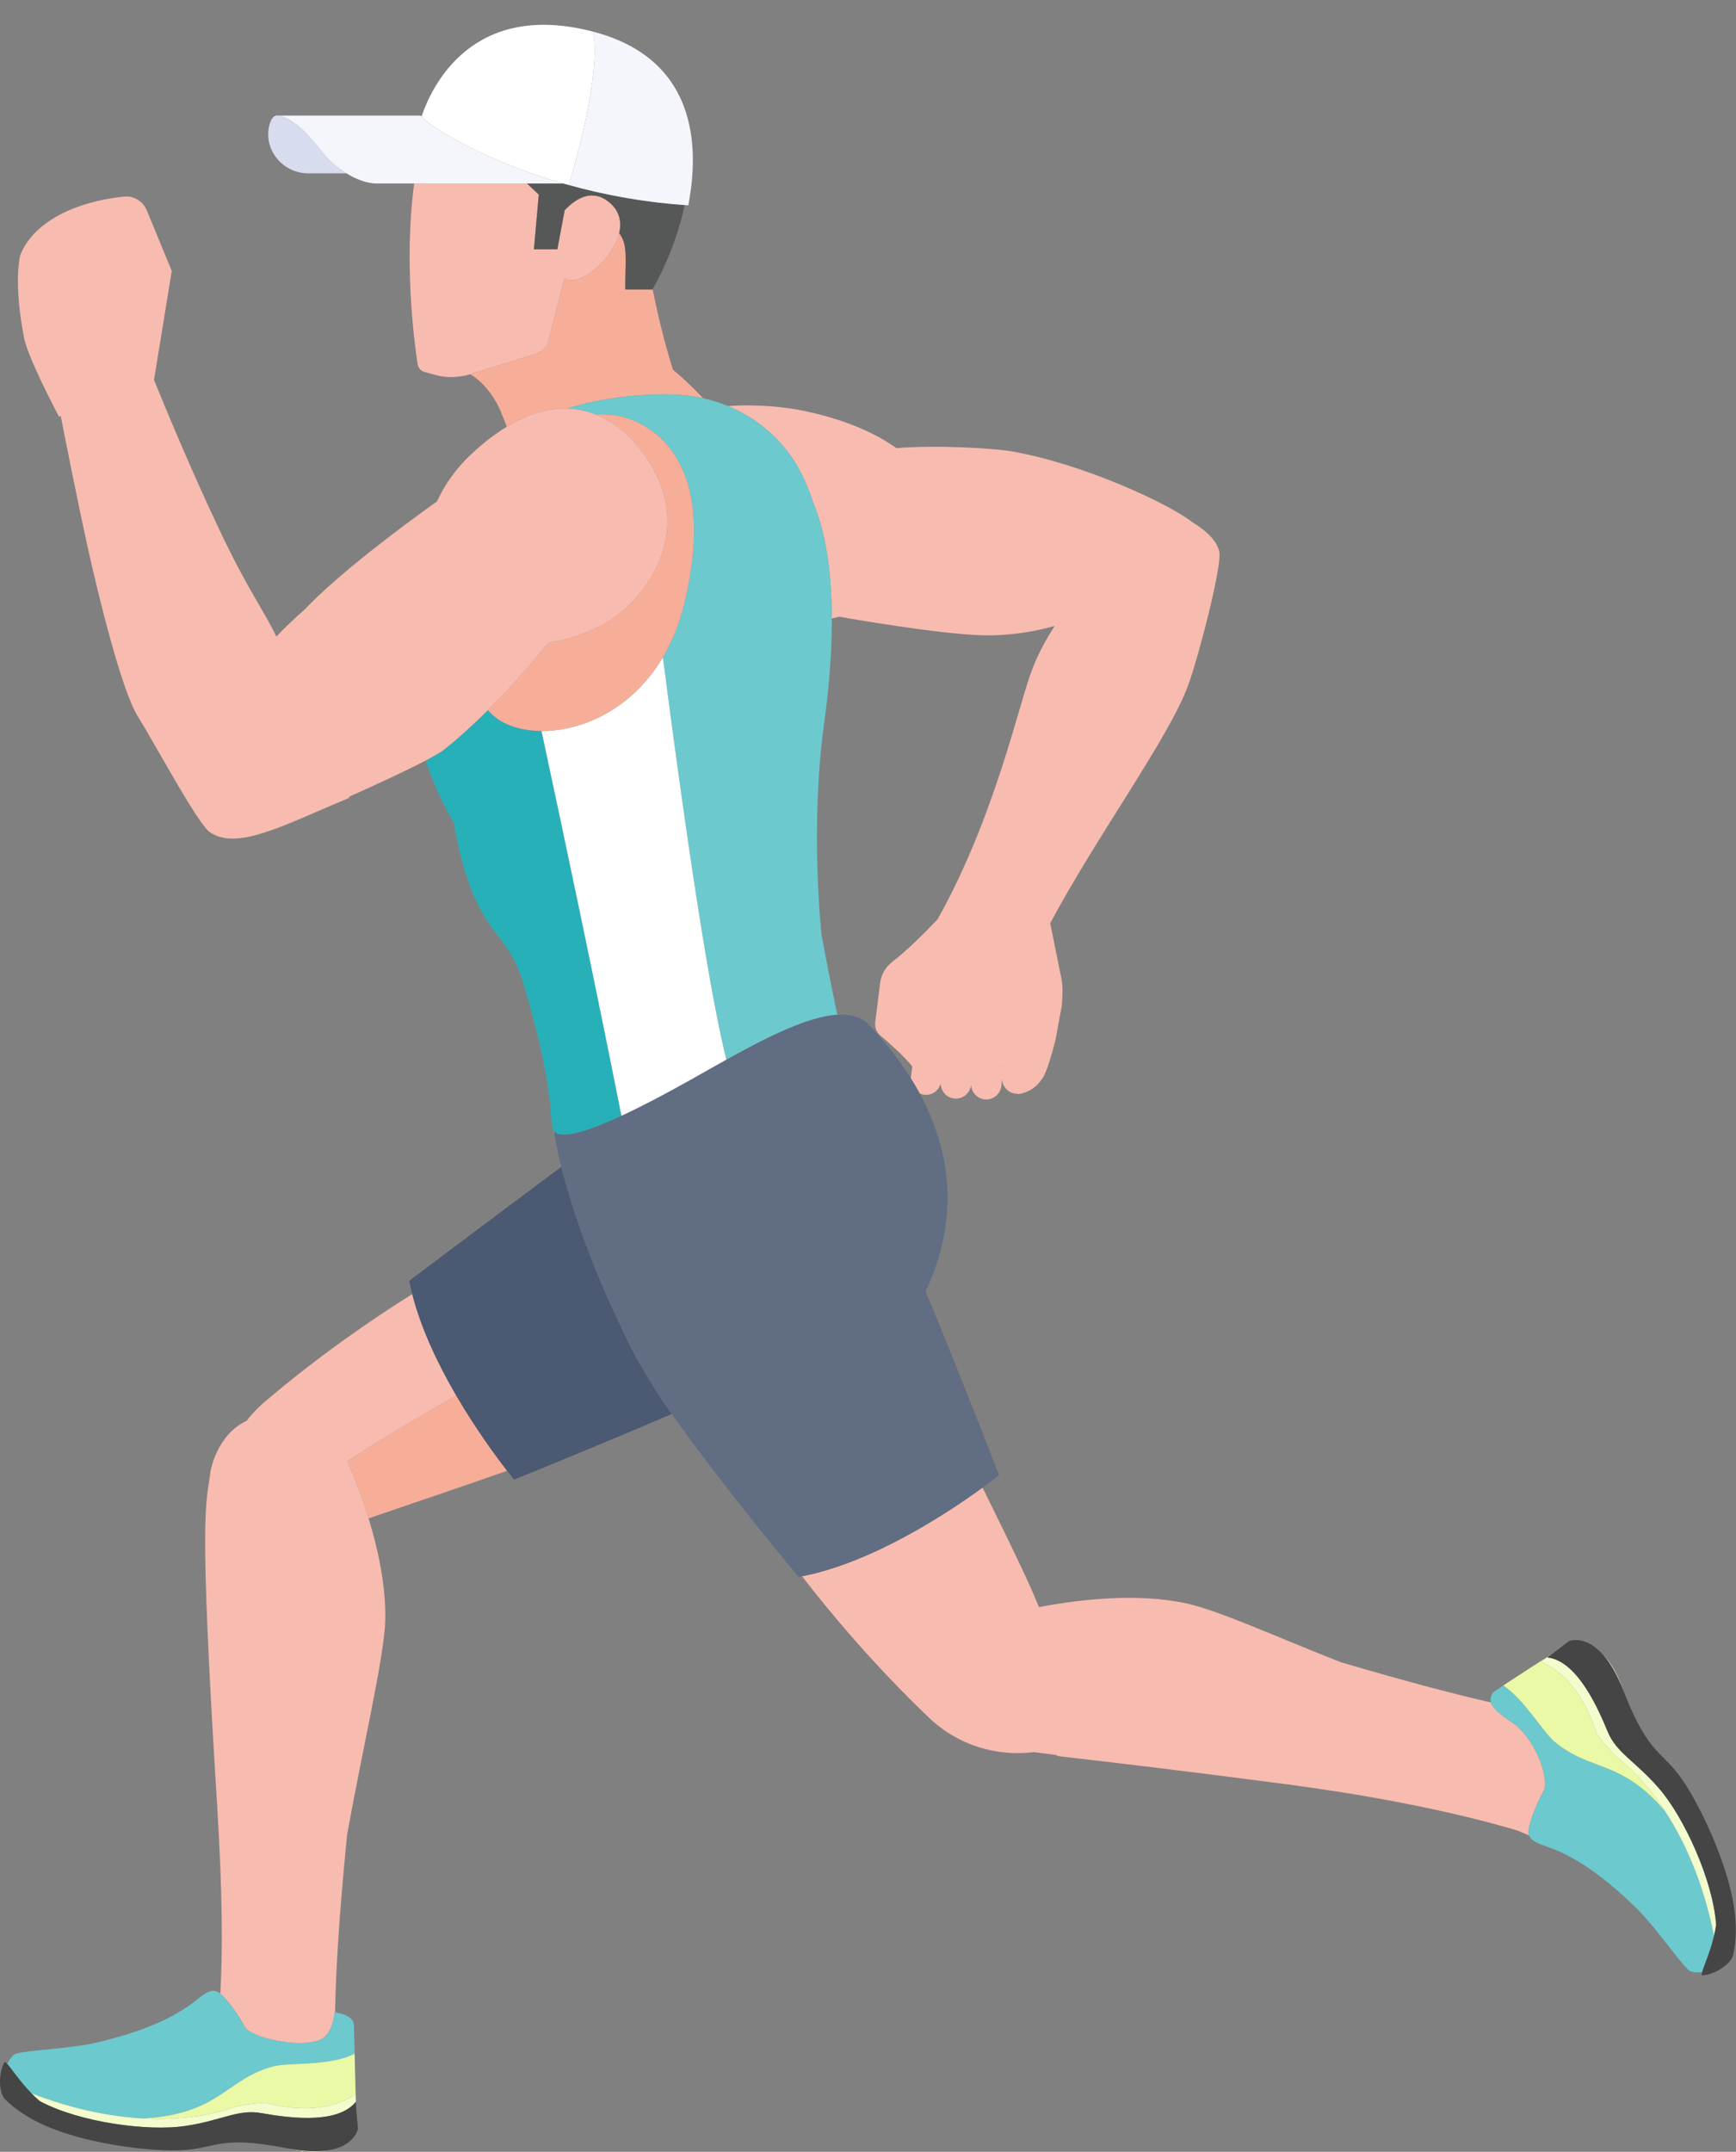 <?xml version="1.0" encoding="UTF-8"?><svg xmlns="http://www.w3.org/2000/svg" xmlns:xlink="http://www.w3.org/1999/xlink" height="528.6" preserveAspectRatio="xMidYMid meet" version="1.0" viewBox="0.0 -6.1 426.6 528.6" width="426.6" zoomAndPan="magnify"><rect x="0.0" y="-6.1" width="426.6" height="528.6" fill="#808080" stroke="none"/><defs><clipPath id="a"><path d="M 70 521 L 76 521 L 76 522.5 L 70 522.5 Z M 70 521"/></clipPath><clipPath id="b"><path d="M 70 521 L 81 521 L 81 522.5 L 70 522.5 Z M 70 521"/></clipPath><clipPath id="c"><path d="M 0 500 L 88 500 L 88 522.5 L 0 522.5 Z M 0 500"/></clipPath><clipPath id="d"><path d="M 380 396 L 426.559 396 L 426.559 480 L 380 480 Z M 380 396"/></clipPath></defs><g><g><path d="M 246.453 256.961 L 246.582 255.719 L 246.617 255.73 Z M 193.379 104.609 C 196.191 108.191 198.277 112.551 199.82 117.348 C 203.285 125.605 204.375 136.07 204.41 145.848 C 205.008 145.703 205.605 145.559 206.195 145.398 C 217.367 147.332 235.449 150.184 243.871 149.973 C 249.48 149.832 254.582 148.977 259.203 147.652 C 257.238 150.633 255.281 154.133 253.672 158.262 C 250.301 166.934 244.641 194.219 230.422 219.699 C 227.227 223.074 222.969 227.32 219.27 230.172 C 217.594 231.461 216.539 233.32 216.285 235.348 L 215.074 245.051 C 214.922 246.27 215.395 247.48 216.336 248.273 C 218.438 250.047 222.203 253.355 224.18 255.883 L 223.84 258.648 C 223.832 258.699 223.84 258.75 223.836 258.805 C 224.613 260.043 225.324 261.273 225.992 262.496 C 226.336 262.656 226.699 262.781 227.094 262.832 C 228.977 263.066 230.703 261.84 231.168 260.051 C 231.18 261.898 232.555 263.516 234.434 263.75 C 236.48 264.004 238.363 262.539 238.617 260.496 L 238.625 260.43 C 238.719 262.203 240.07 263.727 241.895 263.953 C 243.938 264.211 245.82 262.746 246.078 260.699 L 246.254 258.949 C 246.305 260.766 247.664 262.34 249.52 262.57 C 249.719 262.598 249.906 262.59 250.098 262.586 L 250.094 262.672 C 250.094 262.672 253.586 262.547 255.953 259.094 C 256.117 258.922 256.434 258.477 256.906 257.367 C 256.914 257.348 256.926 257.324 256.934 257.305 C 257.516 255.922 258.32 253.539 259.352 249.438 L 259.363 249.441 L 260.91 241.039 C 261.008 239.883 261.105 238.555 261.098 237.238 C 261.09 235.922 260.977 234.613 260.668 233.492 L 258.078 220.703 C 269.543 199.191 287.406 174.941 292.012 162.133 C 294.688 154.688 300.074 133.797 299.672 129.695 C 299.23 126.957 296.711 124.453 292.98 122.16 C 287.145 117.59 266.16 107.805 248.395 104.742 C 244.402 104.055 230.492 103.156 220.277 103.98 C 214.246 99.699 206.336 96.594 196.945 94.711 C 193.289 93.98 186.242 93.117 178.91 93.652 C 182.805 95.266 186.438 97.551 189.609 100.512 C 190.898 101.711 192.176 103.07 193.379 104.609" fill="#f8bbaf"/></g><g><path d="M 102.352 362.867 C 108.855 360.723 117.191 357.801 124.617 355.211 C 124.609 355.199 124.605 355.191 124.598 355.184 C 117.816 357.523 109.871 360.281 102.352 362.867" fill="#f8bbaf"/></g><g><path d="M 112.137 336.754 C 104.137 341.238 94.445 346.91 85.227 352.914 C 85.293 352.898 85.355 352.875 85.422 352.859 C 87.203 357.055 89.023 361.836 90.574 366.891 C 94.195 365.668 98.207 364.293 102.352 362.867 C 109.871 360.281 117.816 357.523 124.598 355.184 C 122.031 351.883 117.012 345.105 112.137 336.754" fill="#f7ae99"/></g><g><path d="M 85.227 352.914 C 94.445 346.91 104.137 341.238 112.137 336.754 C 107.75 329.234 103.504 320.449 101.301 311.797 C 91.672 317.824 78.551 326.781 64.984 338.309 C 63.336 339.715 61.879 341.273 60.586 342.934 C 53.164 346.406 51.734 355.34 51.734 355.34 C 50.613 363.898 48.793 364.285 53.348 437.199 C 54.742 459.504 54.707 474.105 54.129 483.641 C 54.738 484.156 57.172 486.426 60.188 491.805 C 61.703 494.512 73.395 497.105 78.625 495.008 C 81.887 493.703 82.242 488.16 82.242 488.16 C 82.266 488.172 82.305 488.188 82.344 488.199 C 82.484 479.535 83.176 465.918 85.258 445.016 C 85.273 444.863 85.285 444.711 85.301 444.559 C 89.102 423.5 94.477 400.625 94.672 391.988 C 94.855 383.762 93.059 374.977 90.574 366.891 C 89.023 361.836 87.203 357.055 85.422 352.859 C 85.355 352.875 85.293 352.898 85.227 352.914" fill="#f8bbaf"/></g><g><path d="M 12.852 516.793 C 13.418 517.016 14.004 517.227 14.59 517.434 C 14.004 517.227 13.418 517.016 12.852 516.793" fill="#6cc9ce"/></g><g><path d="M 4.656 512.43 C 7.047 514.148 9.75 515.566 12.734 516.746 C 9.75 515.566 7.043 514.145 4.656 512.43" fill="#6cc9ce"/></g><g><path d="M 87.395 508.293 C 87.387 507.969 87.379 507.633 87.367 507.289 C 87.379 507.633 87.387 507.969 87.395 508.293" fill="#6cc9ce"/></g><g><path d="M 78.625 495.008 C 73.395 497.105 61.703 494.512 60.188 491.805 C 57.172 486.426 54.738 484.156 54.129 483.641 C 54.035 483.559 53.98 483.516 53.98 483.516 C 52.262 482.285 51 483.043 48.047 485.387 C 41.332 490.719 32.188 493.609 24.52 495.488 C 17.27 497.266 8.312 497.281 3.781 498.41 C 3.039 498.828 2.344 499.754 1.777 500.898 C 2.809 502.039 4.836 505.168 7.73 508.129 C 18.426 512.258 27.746 513.902 35.312 514.297 C 54.266 513.141 55.48 504.535 67.281 501.477 C 70.957 500.523 81.316 501.477 87.145 498.383 C 87.145 498.449 87.145 498.516 87.148 498.582 C 87.086 496.105 87.027 493.633 86.977 491.438 C 86.922 488.859 83.191 488.492 82.344 488.199 C 82.305 488.188 82.266 488.172 82.242 488.16 C 82.242 488.16 81.887 493.703 78.625 495.008" fill="#6cc9ce"/></g><g clip-path="url(#a)"><path d="M 70.434 521.613 C 72.496 522.109 74.309 522.375 75.902 522.465 C 74.309 522.375 72.496 522.109 70.434 521.613" fill="#eaf9a6"/></g><g><path d="M 67.281 501.477 C 55.48 504.535 54.266 513.141 35.312 514.297 C 47.238 514.918 54.828 512.469 56.621 511.828 C 59.598 510.762 65.141 510.434 65.141 510.434 C 78.16 513.832 85.152 509.949 87.395 508.293 C 87.387 507.969 87.379 507.633 87.367 507.289 C 87.352 506.656 87.336 506.004 87.316 505.32 C 87.316 505.301 87.316 505.281 87.316 505.258 C 87.305 504.91 87.297 504.551 87.289 504.191 C 87.281 503.898 87.273 503.602 87.266 503.305 C 87.266 503.238 87.262 503.172 87.262 503.109 C 87.258 502.922 87.254 502.738 87.246 502.551 C 87.238 502.215 87.23 501.871 87.219 501.531 C 87.219 501.371 87.215 501.215 87.211 501.059 C 87.199 500.641 87.188 500.223 87.176 499.805 C 87.176 499.805 87.176 499.801 87.176 499.801 C 87.168 499.395 87.156 498.988 87.148 498.582 C 87.145 498.516 87.145 498.449 87.145 498.383 C 81.316 501.477 70.957 500.523 67.281 501.477" fill="#eaf9a6"/></g><g><path d="M 12.734 516.746 C 12.777 516.762 12.812 516.777 12.852 516.793 C 12.812 516.777 12.773 516.762 12.734 516.746" fill="#f3fccc"/></g><g><path d="M 14.59 517.434 C 14.922 517.551 15.258 517.668 15.594 517.781 C 15.254 517.668 14.922 517.551 14.59 517.434" fill="#f3fccc"/></g><g clip-path="url(#b)"><path d="M 70.434 521.613 C 72.496 522.109 74.309 522.375 75.902 522.465 C 76.434 522.496 76.941 522.504 77.426 522.496 C 78.559 522.477 79.559 522.355 80.453 522.156 C 77.992 522.523 74.746 522.461 70.434 521.613" fill="#f3fccc"/></g><g><path d="M 65.141 510.434 C 65.141 510.434 59.598 510.762 56.621 511.828 C 54.828 512.469 47.238 514.918 35.312 514.297 C 27.746 513.902 18.426 512.258 7.73 508.129 C 8.371 508.785 9.051 509.434 9.773 510.043 C 19.574 515.32 36.461 517.508 45.5 516.156 C 54.535 514.805 58.449 511.977 64.141 512.977 C 69.824 513.969 82.73 516.082 87.445 510.215 C 87.43 509.629 87.414 508.988 87.395 508.293 C 85.152 509.949 78.16 513.832 65.141 510.434" fill="#f3fccc"/></g><g clip-path="url(#c)"><path d="M 64.141 512.977 C 58.449 511.977 54.535 514.805 45.5 516.156 C 36.461 517.508 19.574 515.32 9.773 510.043 C 9.051 509.434 8.371 508.785 7.73 508.129 C 4.836 505.168 2.809 502.039 1.777 500.898 C 1.414 500.492 1.168 500.324 1.062 500.52 C -0.465 503.297 -0.305 508.051 1.277 509.621 C 1.926 510.27 2.609 510.879 3.324 511.457 C 3.746 511.797 4.203 512.105 4.645 512.422 C 4.648 512.426 4.652 512.43 4.656 512.43 C 7.043 514.145 9.75 515.566 12.734 516.746 C 12.773 516.762 12.812 516.777 12.852 516.793 C 13.418 517.016 14.004 517.227 14.59 517.434 C 14.922 517.551 15.254 517.668 15.594 517.781 C 16.082 517.941 16.57 518.102 17.066 518.25 C 17.582 518.406 18.102 518.559 18.625 518.707 C 18.902 518.781 19.164 518.867 19.441 518.941 C 19.551 518.973 19.668 518.996 19.781 519.027 C 20.727 519.273 21.688 519.512 22.672 519.734 C 26.418 520.582 30.148 521.184 33.555 521.578 C 34.406 521.672 35.242 521.762 36.047 521.832 C 38.473 522.047 40.68 522.152 42.539 522.156 C 53.324 522.172 52.688 518.125 70.434 521.613 C 74.746 522.461 77.992 522.523 80.453 522.156 C 87.324 521.145 87.98 516.789 87.98 516.789 C 87.98 516.789 87.5 512.309 87.445 510.215 C 82.73 516.082 69.824 513.969 64.141 512.977" fill="#454545"/></g><g><path d="M 137.938 280.531 C 120.469 293.551 100.555 308.527 100.555 308.527 C 100.766 309.613 101.02 310.703 101.301 311.797 C 103.504 320.449 107.75 329.234 112.137 336.754 C 117.012 345.105 122.031 351.883 124.598 355.184 C 124.605 355.191 124.609 355.199 124.617 355.211 C 125.691 356.59 126.34 357.367 126.34 357.367 C 126.34 357.367 146.223 349.332 165.074 341.254 C 160.312 334.477 155.809 327.066 152.504 319.562 C 146.02 306.301 140.672 291.352 137.938 280.531" fill="#4b5972"/></g><g><path d="M 134.484 78.773 L 138.723 62.246 C 139.105 62.527 139.504 62.711 139.91 62.762 C 143.715 63.238 150.754 57.172 152.16 51.164 C 152.781 48.496 152.301 45.84 149.922 43.77 C 145.762 40.156 141.746 42.383 138.758 45.547 L 136.961 55.133 L 131.207 55.133 L 132.402 41.711 L 129.504 38.973 L 101.781 38.973 C 99.188 58.219 101.793 77.93 102.621 83.336 C 102.758 84.219 103.367 84.973 104.227 85.23 C 108.465 86.496 110.219 86.953 114.574 86.121 L 115.543 85.82 L 130.254 81.266 C 131.93 80.945 133.402 80.047 134.484 78.773" fill="#f8bbaf"/></g><g><path d="M 165.902 90.84 C 168.227 90.926 170.527 91.227 172.777 91.727 C 169.719 88.496 167.195 86.227 165.371 84.727 C 162.977 77.176 161.312 69.672 160.371 64.949 C 160.363 64.965 160.355 64.98 160.348 64.996 L 153.648 64.996 C 153.648 57.633 154.355 53.957 152.16 51.164 C 150.754 57.172 143.715 63.238 139.91 62.762 C 139.504 62.711 139.105 62.527 138.723 62.246 L 134.484 78.773 C 133.402 80.047 131.93 80.945 130.254 81.266 L 115.543 85.82 C 116.98 86.668 120.402 89.129 122.887 94.566 L 124.547 98.719 C 129.984 95.422 134.934 94.152 139.344 94.273 C 147.488 91.688 157.43 90.527 165.902 90.84" fill="#f7ae99"/></g><g><path d="M 164.117 43.918 C 163.246 43.828 162.375 43.742 161.52 43.641 C 161.07 43.586 160.633 43.527 160.191 43.469 C 159.391 43.367 158.594 43.262 157.809 43.148 C 157.371 43.086 156.938 43.016 156.508 42.949 C 155.719 42.828 154.934 42.703 154.156 42.57 C 153.758 42.5 153.355 42.43 152.961 42.355 C 152.152 42.211 151.355 42.062 150.566 41.906 C 150.219 41.836 149.867 41.77 149.52 41.695 C 148.676 41.523 147.844 41.344 147.02 41.16 C 146.738 41.098 146.461 41.035 146.184 40.973 C 145.266 40.762 144.359 40.547 143.469 40.32 C 143.297 40.277 143.117 40.238 142.945 40.195 C 141.887 39.926 140.84 39.648 139.812 39.363 C 139.812 39.363 139.809 39.363 139.809 39.363 C 139.348 39.234 138.895 39.102 138.441 38.973 L 129.504 38.973 L 132.402 41.711 L 131.207 55.133 L 136.961 55.133 L 138.758 45.547 C 141.746 42.383 145.762 40.156 149.922 43.77 C 152.301 45.84 152.781 48.496 152.16 51.164 C 154.355 53.957 153.648 57.633 153.648 64.996 L 160.348 64.996 C 160.355 64.98 160.363 64.965 160.371 64.949 C 163.172 60.07 166.535 52.445 168.25 44.273 C 167.262 44.203 166.273 44.129 165.301 44.039 C 164.898 44.004 164.512 43.957 164.117 43.918" fill="#565857"/></g><g><path d="M 139.344 94.273 C 141.922 94.344 144.316 94.891 146.52 95.781 C 147.973 95.75 149.473 95.785 151.035 95.898 C 151.035 95.898 178.516 98.648 168.211 141.926 C 166.977 147.105 165.133 151.551 162.887 155.352 C 170.406 213.219 175.148 240.637 178.492 254.238 C 188.309 248.781 198.43 243.648 205.754 243.18 C 203.367 231.805 201.898 223.57 201.898 223.57 C 201.898 223.57 198.945 197.43 202.551 171.363 C 203.277 166.102 204.449 156.379 204.41 145.848 C 204.375 136.07 203.285 125.605 199.82 117.348 C 198.277 112.551 196.191 108.191 193.379 104.609 C 192.176 103.07 190.898 101.711 189.609 100.512 C 186.438 97.551 182.805 95.266 178.91 93.652 C 176.926 92.836 174.875 92.191 172.777 91.727 C 170.527 91.227 168.227 90.926 165.902 90.84 C 157.43 90.527 147.488 91.688 139.344 94.273" fill="#6cc9ce"/></g><g><path d="M 152.715 268.023 C 146.328 235.754 138.656 199.473 133.07 173.461 C 128.211 173.426 123.973 172.086 121.246 169.699 C 120.781 169.293 120.332 168.84 119.895 168.344 C 116.547 171.68 112.891 175.051 109.148 178.031 C 108.328 178.684 106.699 179.629 104.57 180.746 C 106.156 185.297 108.527 191.207 111.527 196.059 C 116.598 224.531 124.191 221.027 128.453 235.027 C 136.645 261.914 134.879 269.848 135.973 271.531 C 135.949 272.07 136.086 272.539 136.344 272.953 C 136.281 272.547 136.227 272.148 136.18 271.77 C 137.836 273.922 144.473 271.84 152.715 268.023" fill="#28b0b8"/></g><g><path d="M 133.07 173.461 C 138.656 199.473 146.328 235.754 152.715 268.023 C 157.934 265.609 163.789 262.504 169.441 259.332 C 172.363 257.691 175.414 255.949 178.492 254.238 C 175.148 240.637 170.406 213.219 162.887 155.352 C 155.266 168.234 142.895 173.531 133.07 173.461" fill="#fff"/></g><g><path d="M 162.887 155.352 C 165.133 151.551 166.977 147.105 168.211 141.926 C 178.516 98.648 151.035 95.898 151.035 95.898 C 149.473 95.785 147.973 95.75 146.52 95.781 C 155.742 99.516 161.555 109.324 163.211 115.703 C 167.098 130.699 155.891 143.078 148.734 147.027 C 143.914 149.688 139.215 151.156 134.789 151.766 C 132.648 154.43 126.965 161.305 119.895 168.344 C 120.332 168.84 120.781 169.293 121.246 169.699 C 123.973 172.086 128.211 173.426 133.07 173.461 C 142.895 173.531 155.266 168.234 162.887 155.352" fill="#f7ae99"/></g><g><path d="M 379.293 433.926 C 380.766 431.191 377.879 422.293 372.57 417.723 C 371.66 416.941 367.082 414.41 366.375 412.109 C 357.973 410.195 346.195 407.16 329.906 402.344 C 329.77 402.301 329.633 402.266 329.492 402.223 C 313.898 396.125 299.473 389.477 291.438 387.754 C 291.438 387.754 291.434 387.754 291.434 387.754 L 291.438 387.754 C 290.691 387.594 289.938 387.453 289.18 387.324 C 288.938 387.281 288.695 387.254 288.453 387.215 C 287.934 387.133 287.41 387.051 286.887 386.984 C 286.578 386.945 286.27 386.914 285.965 386.879 C 285.496 386.824 285.027 386.77 284.559 386.727 C 284.219 386.695 283.879 386.672 283.539 386.648 C 283.098 386.613 282.656 386.574 282.211 386.551 C 281.848 386.527 281.48 386.516 281.117 386.496 C 280.691 386.48 280.27 386.461 279.844 386.449 C 279.461 386.438 279.078 386.434 278.695 386.426 C 278.289 386.422 277.879 386.414 277.473 386.414 C 277.07 386.414 276.672 386.418 276.273 386.426 C 275.883 386.43 275.488 386.434 275.098 386.445 C 274.68 386.453 274.266 386.473 273.848 386.488 C 273.477 386.5 273.105 386.516 272.734 386.535 C 272.301 386.555 271.867 386.582 271.434 386.609 C 271.082 386.629 270.73 386.652 270.383 386.68 C 269.934 386.711 269.484 386.746 269.035 386.785 C 268.711 386.812 268.387 386.84 268.059 386.871 C 267.59 386.914 267.121 386.961 266.652 387.008 C 266.359 387.039 266.07 387.07 265.777 387.105 C 265.281 387.16 264.789 387.219 264.297 387.277 C 264.047 387.309 263.793 387.344 263.539 387.375 C 263.02 387.441 262.5 387.512 261.984 387.586 C 261.773 387.613 261.566 387.645 261.355 387.676 C 260.805 387.758 260.254 387.84 259.711 387.926 C 259.559 387.949 259.406 387.977 259.254 388 C 258.66 388.098 258.07 388.195 257.488 388.297 C 257.402 388.312 257.32 388.324 257.238 388.34 C 256.594 388.453 255.957 388.57 255.328 388.688 C 255.102 388.164 254.867 387.656 254.648 387.117 C 254.527 386.816 254.391 386.492 254.25 386.156 C 254.211 386.066 254.168 385.969 254.129 385.875 C 254.129 385.871 254.129 385.871 254.125 385.867 C 254.016 385.605 253.902 385.344 253.781 385.062 C 253.777 385.055 253.773 385.051 253.77 385.043 C 253.66 384.785 253.539 384.516 253.418 384.246 C 253.367 384.125 253.316 384.012 253.262 383.887 C 253.258 383.883 253.258 383.883 253.258 383.879 C 253.195 383.742 253.129 383.594 253.062 383.453 C 253.062 383.445 253.059 383.438 253.055 383.43 C 252.992 383.293 252.93 383.152 252.867 383.012 C 252.723 382.691 252.57 382.363 252.418 382.027 C 252.301 381.777 252.188 381.523 252.066 381.266 C 252.066 381.262 252.062 381.258 252.062 381.258 C 251.773 380.629 251.469 379.977 251.152 379.305 C 251.145 379.285 251.137 379.266 251.125 379.246 C 250.906 378.781 250.684 378.309 250.453 377.824 C 250.449 377.816 250.445 377.805 250.438 377.793 C 250.309 377.516 250.172 377.23 250.035 376.945 C 250 376.867 249.961 376.789 249.926 376.707 C 249.898 376.656 249.875 376.602 249.848 376.547 C 249.848 376.547 249.844 376.539 249.844 376.535 C 249.52 375.859 249.188 375.164 248.848 374.461 C 248.746 374.254 248.645 374.043 248.543 373.832 C 248.277 373.281 248.008 372.727 247.734 372.164 C 247.652 371.992 247.57 371.824 247.484 371.648 C 247.141 370.934 246.785 370.211 246.434 369.484 C 246.332 369.281 246.23 369.074 246.133 368.871 C 245.863 368.316 245.59 367.762 245.312 367.199 C 245.188 366.941 245.062 366.684 244.934 366.426 C 244.656 365.863 244.383 365.301 244.105 364.734 C 243.875 364.27 243.645 363.801 243.414 363.332 C 243.234 362.973 243.059 362.609 242.879 362.246 C 242.398 361.273 241.922 360.301 241.445 359.336 C 233.398 365.199 214.641 377.727 197.094 381.113 C 204.086 390.172 214.754 402.926 228.297 415.871 C 235.328 422.59 244.832 425.473 254.023 424.312 C 255.688 424.531 257.5 424.762 259.473 425.012 C 259.719 425.184 260.023 425.301 260.402 425.344 C 273.301 426.836 291.277 428.934 316.258 432.223 C 343.348 435.789 362.621 440.469 372.902 443.59 C 374.082 444.043 375.027 444.453 375.781 444.82 C 375.656 444.469 375.598 444.078 375.625 443.609 C 375.625 443.609 375.91 440.207 379.293 433.926" fill="#f8bbaf"/></g><g><path d="M 409.164 438.824 C 398.18 425.902 390.672 429.203 381.801 421.57 C 379.172 419.309 374.66 411.559 369.43 407.934 C 374.328 404.695 379.25 401.555 381.609 400.051 C 381.613 400.051 381.613 400.051 381.613 400.051 C 378.918 401.766 372.898 405.613 367.387 409.285 C 366.715 409.734 366.398 410.48 366.285 411.32 C 366.25 411.578 366.293 411.844 366.375 412.109 C 367.082 414.41 371.66 416.941 372.57 417.723 C 377.879 422.293 380.766 431.191 379.293 433.926 C 375.91 440.207 375.625 443.609 375.625 443.609 C 375.598 444.078 375.656 444.469 375.781 444.82 C 376.223 446.031 377.617 446.652 380.383 447.613 C 388.484 450.422 395.828 456.59 401.523 462.059 C 406.914 467.227 411.727 474.777 415.109 477.996 C 415.859 478.402 417.012 478.488 418.281 478.355 C 418.691 476.875 420.25 473.484 421.195 469.453 C 418.453 455.742 413.688 445.75 409.164 438.824" fill="#6cc9ce"/></g><g><path d="M 394.66 401.195 C 395.102 401.699 395.535 402.27 395.961 402.914 C 395.535 402.27 395.102 401.699 394.66 401.195" fill="#6cc9ce"/></g><g><path d="M 381.801 421.57 C 390.672 429.203 398.18 425.902 409.164 438.824 C 404.133 431.121 399.402 427.207 398.105 426.199 C 395.609 424.258 392.363 419.758 392.363 419.758 C 388.254 406.941 381.227 403.121 378.629 402.113 C 379.207 401.727 379.734 401.371 380.223 401.043 C 380.613 400.781 381.098 400.43 381.609 400.051 C 379.25 401.555 374.328 404.695 369.43 407.934 C 374.66 411.559 379.172 419.309 381.801 421.57" fill="#eaf9a6"/></g><g><path d="M 395.961 402.914 C 395.535 402.27 395.102 401.699 394.66 401.195 C 394.461 400.961 394.258 400.746 394.051 400.539 C 395.68 402.422 397.367 405.199 398.965 409.289 C 398.047 406.617 397.027 404.531 395.961 402.914" fill="#f3fccc"/></g><g><path d="M 392.363 419.758 C 392.363 419.758 395.609 424.258 398.105 426.199 C 399.402 427.207 404.133 431.121 409.164 438.824 C 413.688 445.75 418.453 455.742 421.195 469.453 C 421.406 468.562 421.59 467.641 421.719 466.703 C 420.918 455.598 413.711 440.172 407.723 433.27 C 401.738 426.363 397.258 424.578 395.047 419.238 C 392.84 413.906 387.703 401.879 380.223 401.043 C 379.734 401.371 379.207 401.727 378.629 402.113 C 381.227 403.121 388.254 406.941 392.363 419.758" fill="#f3fccc"/></g><g clip-path="url(#d)"><path d="M 426.547 467.195 C 426.512 465.832 426.395 464.449 426.203 463.039 C 425.773 459.898 424.969 456.641 423.887 453.285 C 423.852 453.168 423.812 453.059 423.773 452.941 C 423.523 452.172 423.262 451.398 422.98 450.617 C 420.719 444.289 417.855 438.41 415.402 434.234 C 415.051 433.637 414.707 433.074 414.375 432.551 C 408.609 423.438 405.535 426.145 398.965 409.289 C 397.367 405.199 395.68 402.422 394.051 400.539 C 389.512 395.285 385.484 397.07 385.484 397.07 C 385.484 397.07 383.371 398.746 381.613 400.051 C 381.613 400.051 381.613 400.051 381.609 400.051 C 381.098 400.43 380.613 400.781 380.223 401.043 C 387.703 401.879 392.84 413.906 395.047 419.238 C 397.258 424.578 401.738 426.363 407.723 433.27 C 413.711 440.172 420.918 455.598 421.719 466.703 C 421.59 467.641 421.406 468.562 421.195 469.453 C 420.25 473.484 418.691 476.875 418.281 478.355 C 418.137 478.879 418.125 479.176 418.348 479.16 C 421.512 478.961 425.438 476.277 425.918 474.102 C 426.016 473.652 426.102 473.203 426.176 472.754 C 426.328 471.848 426.43 470.934 426.492 470.008 C 426.52 469.543 426.539 469.078 426.551 468.609 C 426.559 468.141 426.559 467.668 426.547 467.195" fill="#454545"/></g><g><path d="M 245.496 356.27 C 245.496 356.27 236.004 331.668 227.465 311.145 C 233.426 298.457 236.305 281.461 225.992 262.496 C 225.324 261.273 224.613 260.043 223.836 258.805 C 221.141 254.504 217.75 250.117 213.551 245.664 C 211.676 243.676 208.988 242.973 205.754 243.18 C 198.43 243.648 188.309 248.781 178.492 254.238 C 175.414 255.949 172.363 257.691 169.441 259.332 C 163.789 262.504 157.934 265.609 152.715 268.023 C 144.473 271.84 137.836 273.922 136.18 271.77 C 136.227 272.148 136.281 272.547 136.344 272.953 C 136.676 275.121 137.219 277.688 137.938 280.531 C 140.672 291.352 146.02 306.301 152.504 319.562 C 155.809 327.066 160.312 334.477 165.074 341.254 C 165.465 341.809 165.852 342.355 166.242 342.898 C 179.742 361.664 196.254 381.277 196.254 381.277 C 196.531 381.23 196.812 381.164 197.094 381.113 C 214.641 377.727 233.398 365.199 241.445 359.336 C 244.008 357.469 245.496 356.27 245.496 356.27" fill="#616d83"/></g><g><path d="M 119.895 168.344 C 126.965 161.305 132.648 154.43 134.789 151.766 C 139.215 151.156 143.914 149.688 148.734 147.027 C 155.891 143.078 167.098 130.699 163.211 115.703 C 161.555 109.324 155.742 99.516 146.52 95.781 C 144.316 94.891 141.922 94.344 139.344 94.273 C 134.934 94.152 129.984 95.422 124.547 98.719 C 121.711 100.441 118.738 102.707 115.645 105.629 C 111.871 109.18 109.203 113.113 107.395 117.059 C 98.535 123.398 83.254 134.785 74.832 143.652 C 72.203 145.969 69.801 148.258 67.91 150.289 C 65.473 144.898 60.824 138.727 53.824 123.867 C 46.828 109.016 40.969 94.93 37.852 87.23 L 42.207 60.449 L 36.066 45.57 C 35.137 43.32 32.84 41.945 30.422 42.195 C 18.723 43.41 8.293 48.242 4.957 56.594 C 3.316 64.418 5.805 76.223 5.805 76.223 C 6.184 80.645 14.535 96.332 14.535 96.332 L 14.91 96.027 C 16.098 102.074 19.133 117.391 21.391 127.645 C 24.258 140.66 29.922 163.562 33.852 169.859 C 38.043 176.566 48.207 195.586 51.395 198.199 C 58.078 203.023 69.367 196.77 85.883 189.859 C 85.883 189.859 85.824 189.777 85.723 189.641 C 92.473 186.629 99.805 183.246 104.57 180.746 C 106.699 179.629 108.328 178.684 109.148 178.031 C 112.891 175.051 116.547 171.68 119.895 168.344" fill="#f8bbaf"/></g><g><path d="M 81.883 34.086 C 81.398 33.66 80.93 33.215 80.496 32.762 C 80.484 32.75 80.473 32.734 80.461 32.723 C 80.031 32.27 79.625 31.809 79.258 31.34 C 76.148 27.383 72.473 23.145 68.52 22.297 C 67.246 22.023 66.477 23.211 66.105 25.004 C 64.867 30.953 69.645 36.477 75.723 36.477 L 85.113 36.477 C 83.98 35.781 82.895 34.977 81.906 34.105 C 81.898 34.102 81.891 34.094 81.883 34.086" fill="#d8dcef"/></g><g><path d="M 138.441 38.973 C 117.051 32.812 103.832 23.684 103.664 22.441 L 103.285 22.297 L 68.52 22.297 C 72.473 23.145 76.148 27.383 79.258 31.34 C 79.625 31.809 80.031 32.27 80.461 32.723 C 80.473 32.734 80.484 32.75 80.496 32.762 C 80.93 33.215 81.398 33.66 81.883 34.086 C 81.891 34.094 81.898 34.102 81.906 34.105 C 82.895 34.977 83.98 35.781 85.113 36.477 C 87.555 37.98 90.199 38.973 92.543 38.973 L 138.441 38.973" fill="#f5f6fb"/></g><g><path d="M 168.25 44.273 C 168.555 44.297 168.848 44.324 169.152 44.344 C 167.852 44.258 166.57 44.156 165.301 44.039 C 166.273 44.129 167.262 44.203 168.25 44.273" fill="#fff"/></g><g><path d="M 138.441 38.973 C 138.895 39.102 139.348 39.234 139.809 39.363 C 139.914 38.926 140.035 38.484 140.168 38.031 C 148.402 9.766 145.688 1.66 145.688 1.66 C 115.883 -6.078 106.043 15.289 103.648 22.367 C 103.645 22.383 103.66 22.418 103.664 22.441 C 103.832 23.684 117.051 32.812 138.441 38.973" fill="#fff"/></g><g><path d="M 140.168 38.031 C 140.035 38.484 139.914 38.926 139.809 39.363 C 139.809 39.363 139.812 39.363 139.812 39.363 C 140.84 39.648 141.887 39.926 142.945 40.195 C 143.117 40.238 143.297 40.277 143.469 40.32 C 144.359 40.547 145.266 40.762 146.184 40.973 C 146.461 41.035 146.738 41.098 147.02 41.16 C 147.844 41.344 148.676 41.523 149.52 41.695 C 149.867 41.77 150.219 41.836 150.566 41.906 C 151.355 42.062 152.152 42.211 152.961 42.355 C 153.355 42.43 153.758 42.5 154.156 42.57 C 154.934 42.703 155.719 42.828 156.508 42.949 C 156.938 43.016 157.371 43.086 157.809 43.148 C 158.594 43.262 159.391 43.367 160.191 43.469 C 160.633 43.527 161.07 43.586 161.52 43.641 C 162.375 43.742 163.246 43.828 164.117 43.918 C 164.512 43.957 164.898 44.004 165.301 44.039 C 166.57 44.156 167.852 44.258 169.152 44.344 C 170.562 36.43 175.09 9.289 145.688 1.66 C 145.688 1.66 148.402 9.766 140.168 38.031" fill="#f5f6fb"/></g></g></svg>